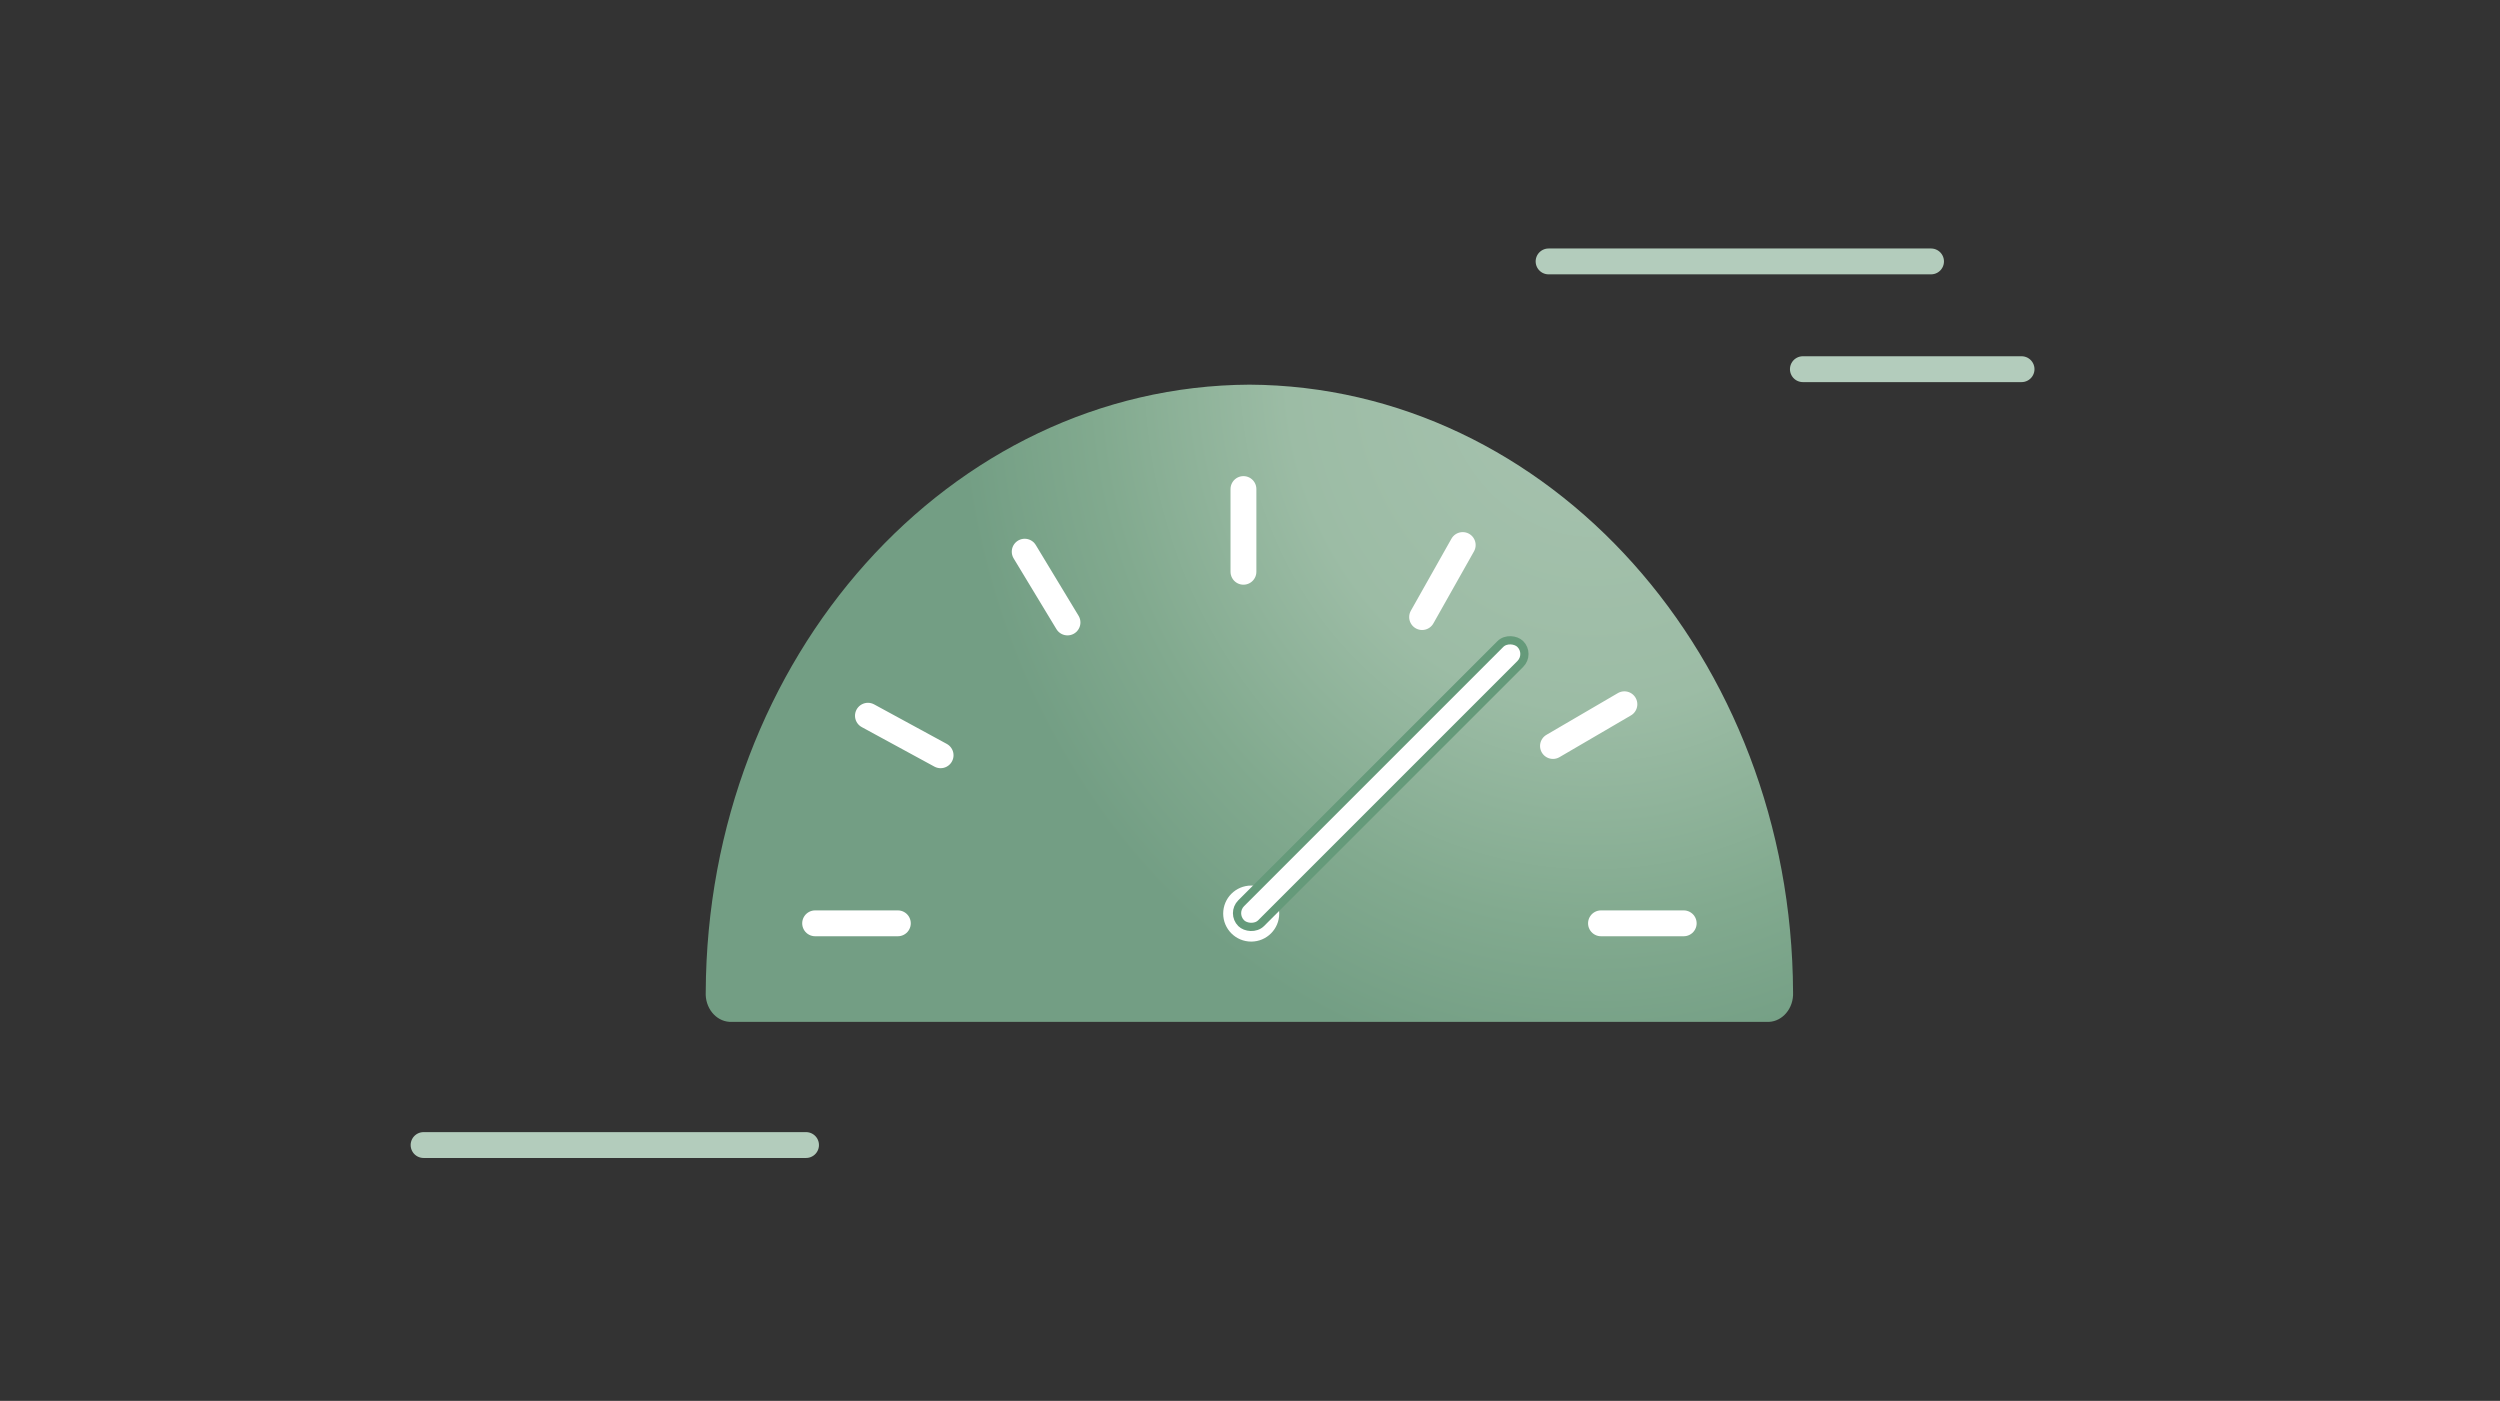 <?xml version="1.0" encoding="UTF-8"?>
<svg xmlns="http://www.w3.org/2000/svg" viewBox="0 0 580 325">
  <rect x="0" y="0" width="580" height="325" fill="#333333" stroke="none"/>
  <defs>
    <radialGradient id="a" cx="11.54" cy="62.36" r="164.13" fx="11.54" fy="62.36" gradientTransform="matrix(.9 0 0 1.01 359.2 21.81)" gradientUnits="userSpaceOnUse">
      <stop offset="0" stop-color="#a8c3b0"></stop>
      <stop offset=".48" stop-color="#9cbca5"></stop>
      <stop offset=".78" stop-color="#82aa8f"></stop>
      <stop offset="1" stop-color="#739e84"></stop>
    </radialGradient>
  </defs>
  <path fill="none" stroke="#b3ccbc" stroke-linecap="round" stroke-linejoin="round" stroke-width="6" d="M418.27 85.65H469M359.27 60.65H448M98.27 265.65H187"></path>
  <path fill="url(#a)" d="M289.86 89.24c-69.52.37-125.8 63.25-126.13 140.93-.19 3.6 2.27 6.69 5.5 6.9.23.01.46.01.68 0h239.9c3.22.21 5.99-2.54 6.18-6.14.01-.25.01-.51 0-.76-.33-77.68-56.61-140.56-126.13-140.93Z"></path>
  <path fill="none" stroke="#659a7a" stroke-linecap="round" stroke-linejoin="round" stroke-width="2" d="M208.3 214.21h-19.19M390.62 214.21h-19.19M376.86 163.39l-16.57 9.68M339.35 126.45l-9.42 16.71M288.48 113.46v19.19M237.73 127.99l9.93 16.42M201.36 166.05l16.86 9.17"></path>
  <path fill="none" stroke="#fff" stroke-linecap="round" stroke-linejoin="round" stroke-width="6" d="M208.3 214.21h-19.19M390.62 214.21h-19.19M376.86 163.39l-16.57 9.68M339.35 126.45l-9.42 16.71M288.48 113.46v19.19M237.73 127.99l9.93 16.42M201.36 166.05l16.86 9.17"></path>
  <circle cx="290.28" cy="211.95" r="6.5" fill="#fff"></circle>
  <rect width="91.58" height="6.54" x="274.54" y="178.53" fill="#fff" stroke="#659a7a" stroke-miterlimit="10" stroke-width="1.91" rx="3.27" ry="3.27" transform="rotate(-45 320.323 181.798)"></rect>
</svg>
